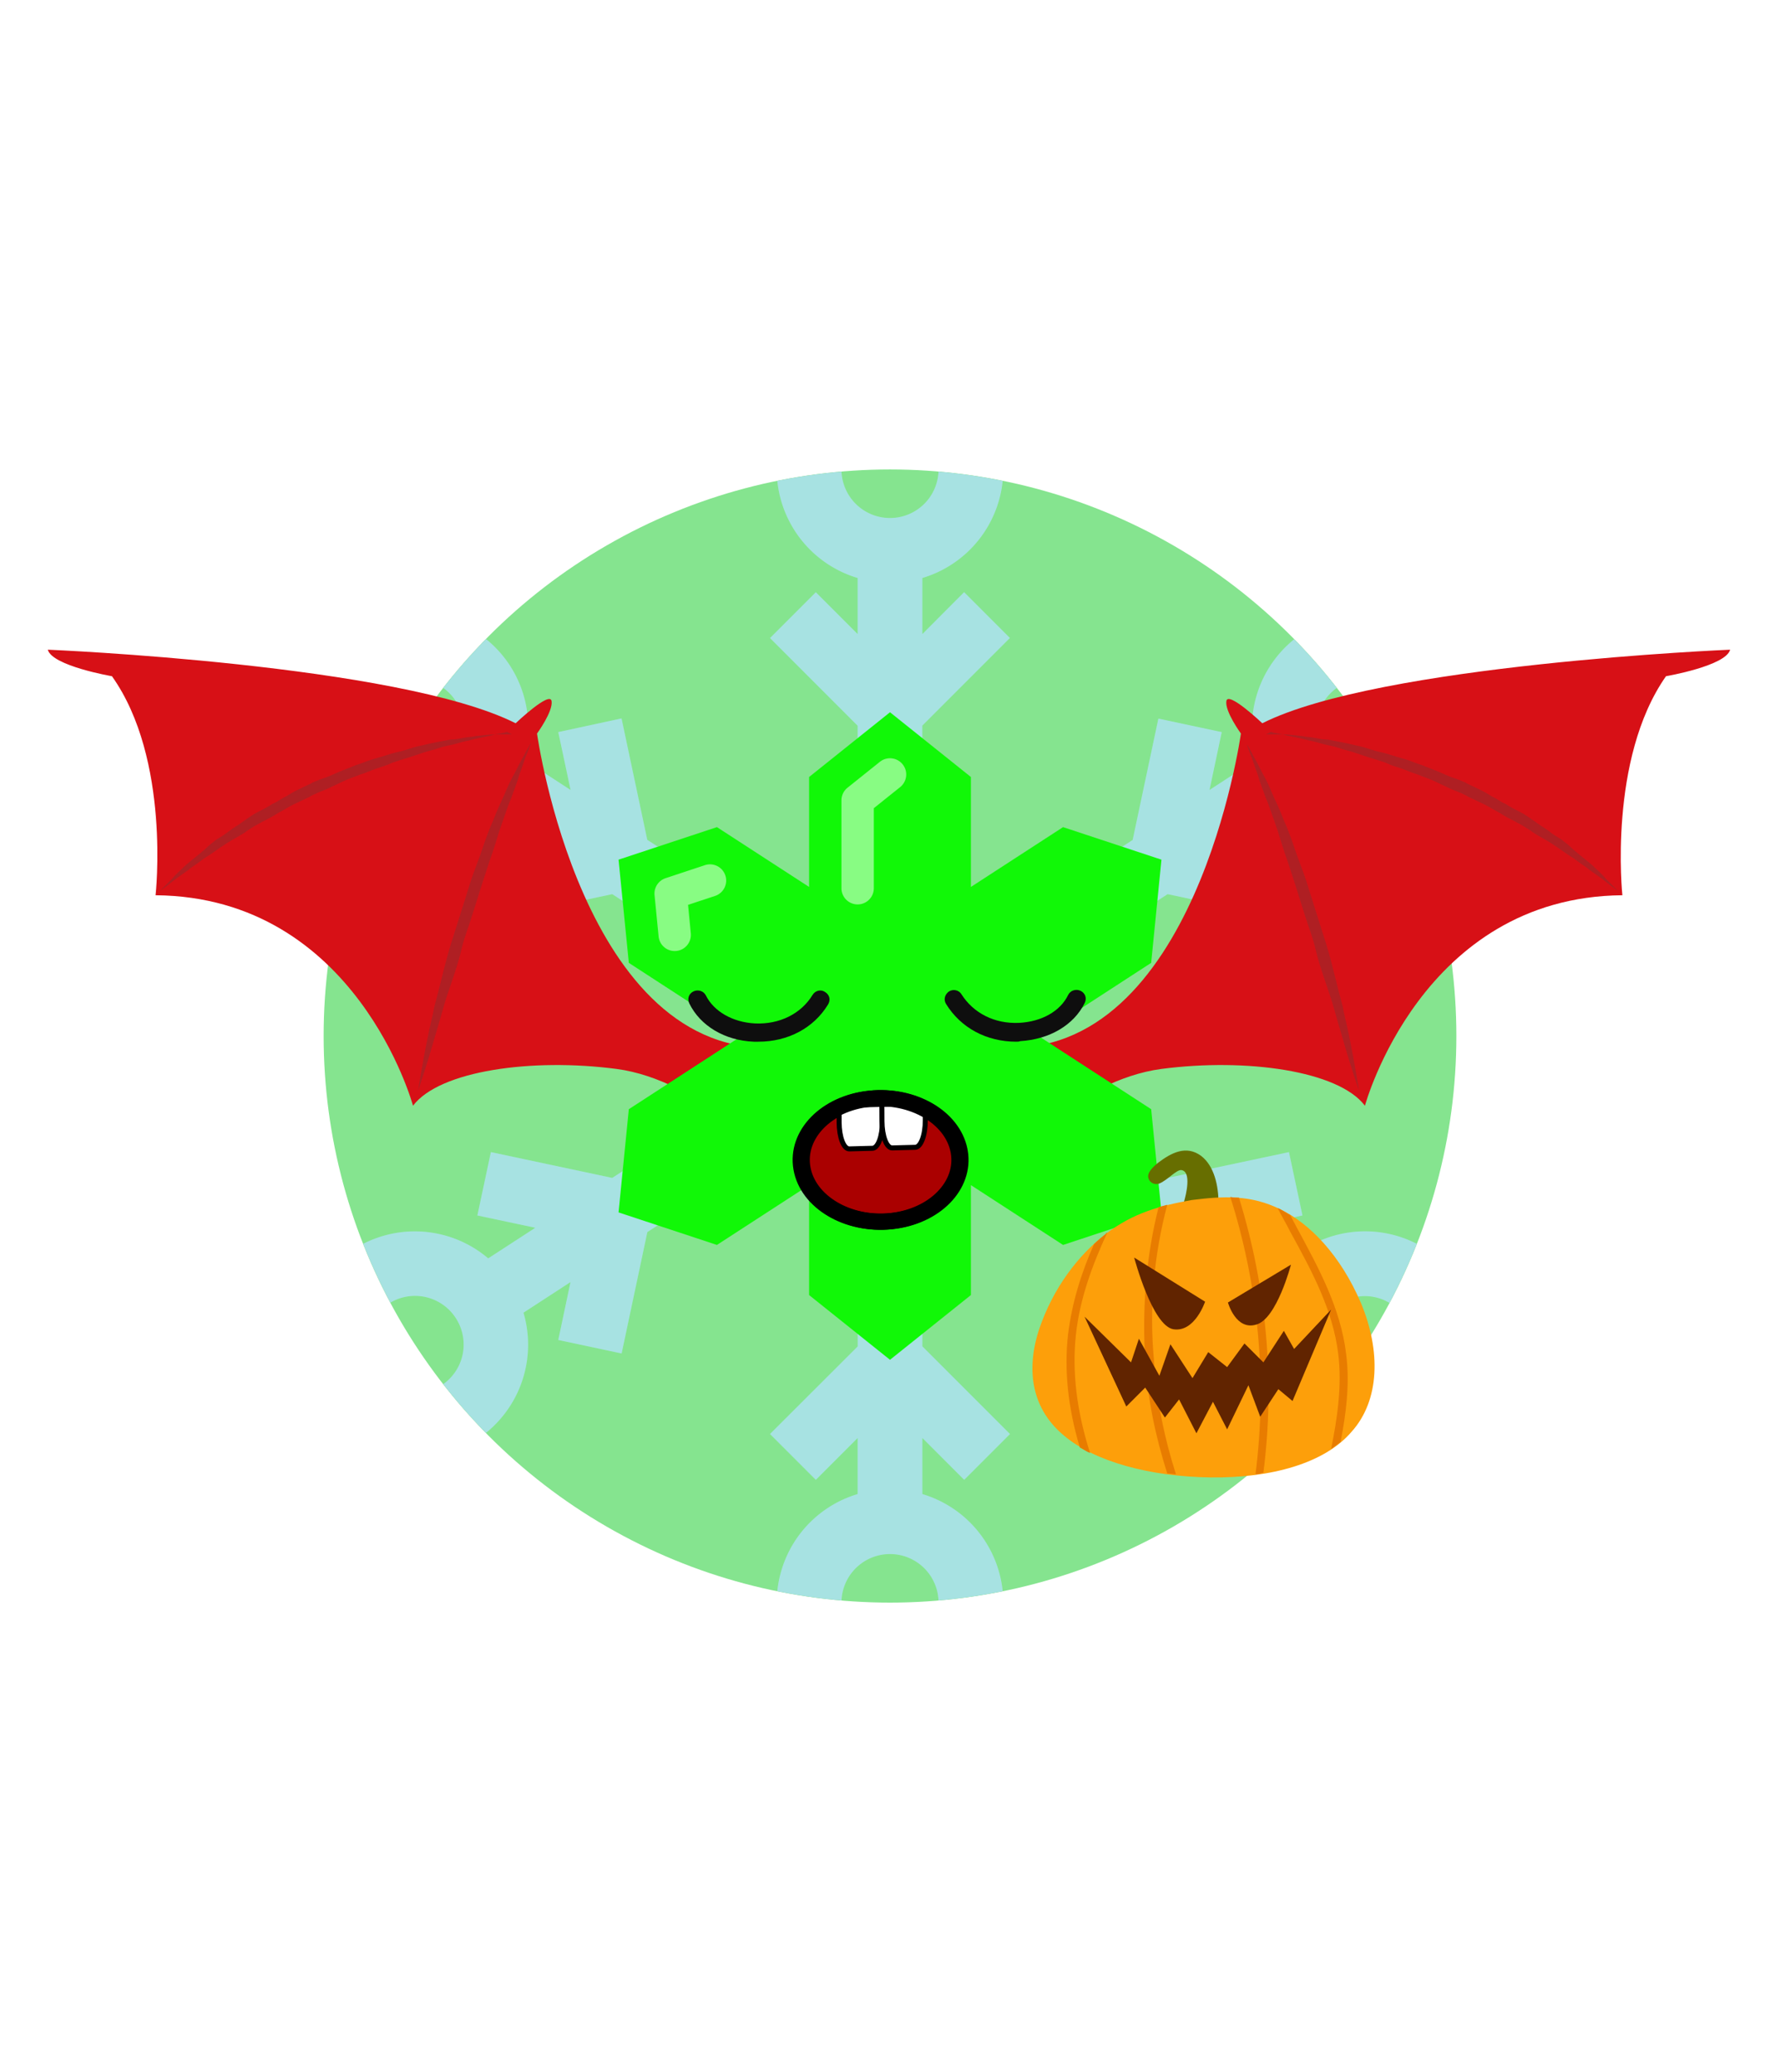 <svg xmlns="http://www.w3.org/2000/svg" id="generated" viewBox="0 0 220 220" style="height: 256px;"> <defs><filter id="innerglow"><feFlood flood-color="black"/><feComposite in2="SourceAlpha" operator="out"/><feGaussianBlur stdDeviation="2" result="blur"/><feComposite operator="atop" in2="SourceGraphic"/></filter> <filter id="innershadow2" x0="-50%" y0="-50%" width="200%" height="200%"><feGaussianBlur in="SourceAlpha" stdDeviation="10" result="blur"></feGaussianBlur><feOffset dy="10" dx="10"></feOffset><feComposite in2="SourceAlpha" operator="arithmetic" k2="-1" k3="1" result="shadowDiff"></feComposite><feFlood flood-color="#444444" flood-opacity="0.75"></feFlood><feComposite in2="shadowDiff" operator="in"></feComposite><feComposite in2="SourceGraphic" operator="over" result="firstfilter"></feComposite><feGaussianBlur in="firstfilter" stdDeviation="10" result="blur2"></feGaussianBlur><feOffset dy="-10" dx="-10"></feOffset><feComposite in2="firstfilter" operator="arithmetic" k2="-1" k3="1" result="shadowDiff"></feComposite><feFlood flood-color="#444444" flood-opacity="0.75"></feFlood><feComposite in2="shadowDiff" operator="in"></feComposite><feComposite in2="firstfilter" operator="over"></feComposite></filter><filter id="innershadow" x0="-50%" y0="-50%" width="200%" height="200%"><feGaussianBlur in="SourceAlpha" stdDeviation="3" result="blur"></feGaussianBlur><feOffset dy="3" dx="3"></feOffset><feComposite in2="SourceAlpha" operator="arithmetic" k2="-1" k3="1" result="shadowDiff"></feComposite><feFlood flood-color="#444444" flood-opacity="0.75"></feFlood><feComposite in2="shadowDiff" operator="in"></feComposite><feComposite in2="SourceGraphic" operator="over" result="firstfilter"></feComposite><feGaussianBlur in="firstfilter" stdDeviation="3" result="blur2"></feGaussianBlur><feOffset dy="-3" dx="-3"></feOffset><feComposite in2="firstfilter" operator="arithmetic" k2="-1" k3="1" result="shadowDiff"></feComposite><feFlood flood-color="#444444" flood-opacity="0.75"></feFlood><feComposite in2="shadowDiff" operator="in"></feComposite><feComposite in2="firstfilter" operator="over"></feComposite></filter> <style>#backgrounds .element > *:first-child {filter: url(#innerglow)} #patterns .element .main {filter: url(#innerglow)} #faces .element > *:first-child {filter:url(#innershadow)} .highlight { fill: rgba(255, 255, 255, 0.5); } .shadow { fill: rgba(0, 0, 0, 0.1); } #accessories-1 .scarf { fill: #de31b9; } #accessories-2 .base-tie { fill: #3b3b3b; } #accessories-2 #base-oval-1 { fill: #ffffff; } #accessories-2 #base-oval-2 { fill: #3b3b3b; } #accessories-2 #diamond { fill: #2571fb; } #accessories-3 #pin { fill: #ffffff; } #accessories-3 #stripe { fill: #ffffff; } #accessories-3 #medal { fill: #fff61a; } #accessories-3 #ribbon { fill: #e3562e; } #accessories-3 #rect { fill: #fff61a; } #accessories-4 #base { fill: #ffffff; } #accessories-4 #letter { fill: #5545ec; } #accessories-4 #broche { fill: #5545ec; } #accessories-5 .tie { fill: #3b3b3b; } #accessories-6 #text { fill: #000000; } #accessories-6 #mid { fill: #ffffff; } #accessories-6 #card { fill: #083ea1; } #accessories-6 #clip { fill: #bbbbbb; } #accessories-7 #medallion { fill: #fff61a; } #accessories-7 .necklace { fill: #fff61a; } #accessories-8 .base-eartube { fill: #fffdff; } #accessories-8 .base-earplug { fill: #00249c; } #accessories-8 .base-earplug { fill: #00249c; } #accessories-8 #base-bell { fill: #fffdff; } #accessories-8 #base-tube { fill: #00249c; } #accessories-9 #base { fill: #ffffff; } #accessories-9 #tie { fill: #3b3b3b; } #accessories-10 #scarf { fill: #8f85ff; } #eyes-1 .base { fill: #3b3b3b; } #eyes-3 .frame { fill: black; } #eyes-3 .base-glass { fill: #fff; } #eyes-3 .base-glass { fill: #fff; } #eyes-3 #band-aid #base-band { fill: #fff; } #eyes-3 #band-aid #base-line-1 { fill: #bbb; } #eyes-3 #band-aid #base-line-2 { fill: #bbb; } #eyes-4 #base-highlight { fill: #ffffff; } #eyes-4 #base-white { fill: #ffffff; } #eyes-5 #base-patch { fill: #3b3b3b; } #eyes-5 #base-white { fill: #ffffff; } #eyes-6 #base-frame { fill: #f9f9f9; } #eyes-6 #base-light { fill: #f14f25; } #eyes-6 #eyes { fill: #3b3b3b; } #eyes-7 .base-white { fill: #ffffff; } #eyes-7 .base-highlight { fill: #ffffff; } #eyes-8 .base-white { fill: #ffffff; } #eyes-8 .base-highlight { fill: #ffffff; } #eyes-8 .base-eyelash { fill: #3b3b3b; } #eyes-9 .base-white { fill: #ffffff; } #eyes-10 #base-glass { fill: #00f5d6; } #eyes-10 .base-band { fill: #3b3b3b; } #to-clip {clip-path: url(#clip-this);} #backgrounds .element > *:first-child {fill:#85e48f!important;} #patterns .element > *:first-child {fill:#b9fbfb!important;} #faces .element > *:first-child {fill:#11f807!important;} #eyes .element .main {fill:#9716b8!important;} #glasses .element .main {fill:#9716b8!important;} #hairstyles .main {fill:#eadd7a!important;} </style><!--Pattern clipping--><clipPath id="clip-this"> <circle cx="110" cy="110" r="70" style="fill: rgb(26, 179, 153);"></circle> </clipPath></defs><!-- Backgrounds --> <g id="backgrounds"><g class="element" id="circle"> <circle cx="110" cy="110" r="70" style="fill: rgb(26, 179, 153);"></circle> </g></g><!-- patterns --> <g id="to-clip"><g id="patterns"><g class="element"> <path class="main" d="M176.33,136.38a14,14,0,0,0-16.69,1.09l-5.82-3.78,7.16-1.52-1.67-7.83-15,3.19-27-17.53,27-17.53,15,3.19L161,87.83l-7.16-1.52,5.83-3.78a14,14,0,0,0,20.8-18.28,14,14,0,0,0-25.17,11.57l-5.81,3.78L151,72.45l-7.83-1.67-3.18,15-26,16.87v-31l10.83-10.83-5.66-5.66L114,60.34V53.41a14,14,0,1,0-8,0v6.93l-5.17-5.17-5.66,5.66L106,71.66v31L80,85.76l-3.18-15L69,72.45l1.52,7.15-5.81-3.78a14,14,0,1,0-4.37,6.71l5.83,3.78L59,87.83l1.67,7.83,15-3.19,27,17.53-27,17.53-15-3.19L59,132.17l7.16,1.52-5.82,3.78a14,14,0,1,0,4.36,6.71l5.81-3.78L69,147.55l7.83,1.67,3.18-15,26-16.87v31L95.17,159.17l5.66,5.66,5.17-5.17v6.93a14,14,0,1,0,8,0v-6.93l5.17,5.17,5.66-5.66L114,148.34v-31l26,16.87,3.18,15,7.83-1.67-1.52-7.15,5.81,3.78a14,14,0,1,0,21.05-7.8ZM165.44,66.84a6,6,0,1,1-1.77,8.3A6,6,0,0,1,165.44,66.84ZM56.33,75.14a6,6,0,1,1-1.77-8.3A6,6,0,0,1,56.33,75.14Zm-1.77,78a6,6,0,1,1,1.77-8.3A6,6,0,0,1,54.56,153.16ZM104,40a6,6,0,1,1,6,6A6,6,0,0,1,104,40Zm12,140a6,6,0,1,1-6-6A6,6,0,0,1,116,180Zm57.74-28.61a6,6,0,1,1-5-9.26,6,6,0,0,1,3.25,1A6,6,0,0,1,173.74,151.39Z"></path> <path class="shadow" d="M176.33,136.38a14,14,0,0,0-16.69,1.09l-5.82-3.78,7.16-1.52-1.67-7.83-15,3.19-27-17.53,27-17.53,15,3.19L161,87.83l-7.16-1.52,5.83-3.78a14,14,0,0,0,20.8-18.28,14,14,0,0,0-25.17,11.57l-5.81,3.78L151,72.45l-7.83-1.67-3.18,15-26,16.87v-31l10.83-10.83-5.66-5.66L114,60.34V53.41a14,14,0,1,0-8,0v6.93l-5.17-5.17-5.66,5.66L106,71.66v31L80,85.76l-3.18-15L69,72.45l1.52,7.15-5.81-3.78a14,14,0,1,0-4.37,6.71l5.83,3.78L59,87.83l1.67,7.83,15-3.19,27,17.53-27,17.53-15-3.19L59,132.17l7.16,1.52-5.82,3.78a14,14,0,1,0,4.36,6.71l5.81-3.78L69,147.55l7.83,1.67,3.18-15,26-16.87v31L95.17,159.17l5.66,5.66,5.17-5.17v6.93a14,14,0,1,0,8,0v-6.93l5.17,5.17,5.66-5.66L114,148.34v-31l26,16.87,3.18,15,7.83-1.67-1.52-7.15,5.81,3.78a14,14,0,1,0,21.05-7.8ZM165.44,66.84a6,6,0,1,1-1.77,8.3A6,6,0,0,1,165.44,66.84ZM56.33,75.14a6,6,0,1,1-1.77-8.3A6,6,0,0,1,56.33,75.14Zm-1.77,78a6,6,0,1,1,1.77-8.3A6,6,0,0,1,54.56,153.16ZM104,40a6,6,0,1,1,6,6A6,6,0,0,1,104,40Zm12,140a6,6,0,1,1-6-6A6,6,0,0,1,116,180Zm57.74-28.61a6,6,0,1,1-5-9.26,6,6,0,0,1,3.25,1A6,6,0,0,1,173.74,151.39Z"></path> </g></g> </g><!-- CronicWearable:Pet --> <g id="pets"><g transform="scale(.38) translate(-17,-100)" id="accessories-34"><path fill="#D71016" d="M342.441,393.218c0,0-3.338-2.226-4.172,0.278v33.66c0,0-0.557,5.285,2.503,4.173c3.061-1.112,26.706-27.54,53.968-31.156c27.54-3.616,57.583,0.557,66.207,11.962c0,0,18.36-67.876,83.732-68.433c0,0-4.729-44.231,14.188-71.214c0,0,19.473-3.338,20.863-8.624c0,0-114.054,4.729-152.165,23.923c0,0-11.127-10.571-11.684-7.232c-0.557,3.338,4.729,10.571,4.729,10.571S405.867,397.112,342.441,393.218z"/><g><path fill="#AF1F23" d="M422.28,294.186c0,0,1.112,1.669,2.503,4.451c0.835,1.391,1.67,3.06,2.782,5.286c1.112,1.947,2.226,4.173,3.338,6.955c1.113,2.503,2.504,5.285,3.616,8.345c1.392,3.06,2.504,6.12,3.617,9.458c1.112,3.338,2.503,6.676,3.616,10.014c1.112,3.617,2.226,6.955,3.338,10.571c1.112,3.616,2.226,6.955,3.338,10.571c1.113,3.616,1.947,6.955,2.782,10.292c0.835,3.338,1.669,6.677,2.504,9.736c0.556,3.06,1.391,6.12,1.947,8.902c2.226,10.849,3.338,18.36,3.338,18.36s-2.504-6.954-5.563-17.803c-0.835-2.782-1.669-5.564-2.504-8.624c-0.835-3.06-1.947-6.12-3.06-9.458c-1.113-3.338-2.226-6.676-3.061-10.292c-0.834-3.617-2.226-6.955-3.338-10.571c-1.113-3.616-2.226-6.954-3.338-10.571c-1.113-3.338-2.226-6.955-3.339-10.014c-1.112-3.338-1.947-6.398-3.06-9.458c-1.113-3.06-1.947-5.842-3.061-8.345c-0.834-2.504-1.947-5.007-2.503-7.233c-0.835-2.226-1.392-3.895-1.947-5.563c-0.557-1.391-1.113-2.782-1.392-3.617C422.559,294.464,422.28,294.186,422.28,294.186z"/><path fill="#AF1F23" d="M428.678,291.404c0,0,1.947,0,5.564,0c1.669,0,3.895,0.278,6.397,0.556c1.113,0.278,2.504,0.278,3.895,0.557c1.392,0.278,2.782,0.556,4.173,0.556c3.061,0.556,6.12,1.113,9.458,1.947c1.67,0.278,3.339,0.834,5.008,1.391c1.669,0.556,3.616,0.834,5.285,1.391c1.669,0.557,3.616,1.113,5.563,1.669c1.947,0.557,3.616,1.391,5.563,1.947c1.947,0.835,3.617,1.391,5.564,2.226s3.616,1.669,5.563,2.226l2.781,1.113c0.835,0.556,1.67,0.834,2.782,1.391c1.669,0.834,3.616,1.669,5.285,2.782c0.835,0.557,1.669,0.835,2.504,1.391s1.669,1.113,2.504,1.391c1.669,1.112,3.338,1.947,5.007,2.782s3.061,1.947,4.729,3.06c1.391,1.112,3.06,1.947,4.45,3.06c1.392,1.113,2.782,1.947,4.173,2.782c1.392,1.113,2.504,1.947,3.616,3.06c2.226,1.947,4.451,3.616,6.398,5.285c1.669,1.669,3.339,3.06,4.451,4.451c2.504,2.503,3.895,3.895,3.895,3.895s-1.669-1.113-4.451-3.338c-1.391-1.113-3.06-2.226-5.007-3.616c-0.835-0.834-1.947-1.391-3.061-2.226c-1.112-0.834-2.226-1.669-3.616-2.503c-2.504-1.669-5.007-3.617-8.067-5.286c-1.391-0.834-3.06-1.669-4.45-2.782c-0.835-0.557-1.392-0.834-2.226-1.391c-0.835-0.556-1.669-0.834-2.504-1.391c-1.669-0.835-3.338-1.669-5.007-2.782c-1.67-0.834-3.339-1.947-5.008-2.782s-3.616-1.669-5.285-2.503c-0.835-0.557-1.669-0.834-2.782-1.391l-2.781-1.113c-1.67-0.834-3.617-1.669-5.286-2.503s-3.616-1.391-5.563-2.226c-1.947-0.556-3.616-1.391-5.285-1.947c-1.669-0.556-3.616-1.113-5.285-1.947c-1.67-0.556-3.339-1.113-5.286-1.669c-1.669-0.556-3.338-1.113-5.007-1.669c-1.669-0.557-3.338-0.835-4.729-1.391c-1.669-0.556-3.06-0.834-4.451-1.113c-1.391-0.278-2.781-0.834-4.172-1.113c-1.392-0.278-2.504-0.556-3.617-0.834c-2.225-0.556-4.45-0.834-6.119-1.391c-1.67-0.278-3.061-0.556-3.895-0.834C428.956,291.404,428.678,291.404,428.678,291.404z"/></g><path fill="#D71016" d="M269.836,393.218c0,0,3.338-2.226,4.173,0.278v33.66c0,0,0.556,5.285-2.504,4.173s-26.706-27.54-53.967-31.156c-27.54-3.616-57.583,0.557-66.207,11.962c0,0-18.36-67.876-83.733-68.433c0,0,5.007-44.231-14.187-71.214c0,0-19.473-3.338-20.864-8.624c0,0,114.054,4.729,152.166,23.923c0,0,11.127-10.571,11.684-7.232c0.556,3.338-4.729,10.571-4.729,10.571S206.411,397.112,269.836,393.218z"/><g><path fill="#AF1F23" d="M189.72,294.186c0,0-1.113,1.669-2.504,4.451c-0.834,1.391-1.669,3.06-2.782,5.286c-1.113,1.947-2.226,4.173-3.338,6.955c-1.113,2.503-2.503,5.285-3.616,8.345c-1.391,3.06-2.503,6.12-3.616,9.458c-1.113,3.338-2.504,6.676-3.617,10.014c-1.112,3.617-2.225,6.955-3.338,10.571c-1.113,3.616-2.226,6.955-3.338,10.571s-1.947,6.955-2.782,10.292c-0.834,3.338-1.669,6.677-2.503,9.736c-0.557,3.06-1.391,6.12-1.947,8.902c-2.226,10.849-3.338,18.36-3.338,18.36s2.503-6.954,5.563-17.803c0.834-2.782,1.669-5.564,2.504-8.624c0.834-3.06,1.947-6.12,3.06-9.458c1.113-3.338,2.225-6.676,3.06-10.292c0.834-3.617,2.225-6.955,3.338-10.571c1.113-3.616,2.226-6.954,3.338-10.571c1.113-3.338,2.225-6.955,3.338-10.014c1.113-3.338,1.947-6.398,3.06-9.458s1.947-5.842,3.06-8.345c0.834-2.504,1.947-5.007,2.503-7.233c0.835-2.226,1.391-3.895,1.947-5.563c0.557-1.391,1.113-2.782,1.391-3.617C189.72,294.464,189.72,294.186,189.72,294.186z"/><path fill="#AF1F23" d="M183.6,291.404c0,0-1.947,0-5.564,0c-1.669,0-3.895,0.278-6.398,0.556c-1.113,0.278-2.503,0.278-3.895,0.557c-1.391,0.278-2.782,0.556-4.173,0.556c-3.06,0.556-6.12,1.113-9.458,1.947c-1.669,0.278-3.338,0.834-5.007,1.391c-1.669,0.556-3.616,0.834-5.286,1.391c-1.669,0.557-3.616,1.113-5.563,1.669c-1.947,0.557-3.616,1.391-5.563,1.947c-1.947,0.835-3.617,1.391-5.564,2.226s-3.616,1.669-5.563,2.226l-2.782,1.113c-0.834,0.556-1.669,0.834-2.782,1.391c-1.669,0.834-3.617,1.669-5.286,2.782c-0.834,0.557-1.669,0.835-2.503,1.391c-0.835,0.556-1.669,1.113-2.504,1.391c-1.669,1.112-3.338,1.947-5.007,2.782c-1.669,0.834-3.06,1.947-4.729,3.06c-1.391,1.112-3.06,1.947-4.451,3.06c-1.391,1.113-2.782,1.947-4.173,2.782c-1.391,1.113-2.504,1.947-3.616,3.06c-2.226,1.947-4.451,3.616-6.398,5.285c-1.669,1.669-3.338,3.06-4.451,4.451c-2.504,2.503-3.895,3.895-3.895,3.895s1.669-1.113,4.451-3.338c1.391-1.113,3.06-2.226,5.007-3.616c0.834-0.834,1.947-1.391,3.06-2.226s2.226-1.669,3.616-2.503c2.504-1.669,5.007-3.617,8.067-5.286c1.391-0.834,3.06-1.669,4.451-2.782c0.835-0.557,1.391-0.834,2.226-1.391c0.834-0.556,1.669-0.834,2.504-1.391c1.669-0.835,3.338-1.669,5.007-2.782c1.669-0.834,3.338-1.947,5.007-2.782c1.669-0.834,3.617-1.669,5.286-2.503c0.834-0.557,1.669-0.834,2.782-1.391l2.782-1.113c1.669-0.834,3.617-1.669,5.286-2.503s3.616-1.391,5.563-2.226c1.947-0.556,3.617-1.391,5.286-1.947c1.669-0.556,3.616-1.113,5.285-1.947c1.669-0.556,3.338-1.113,5.286-1.669c1.669-0.556,3.338-1.113,5.007-1.669c1.669-0.557,3.338-0.835,4.729-1.391c1.669-0.556,3.06-0.834,4.451-1.113c1.391-0.278,2.782-0.834,4.172-1.113c1.391-0.278,2.504-0.556,3.617-0.834c2.225-0.556,4.451-0.834,6.12-1.391c1.669-0.278,3.06-0.556,3.895-0.834C183.322,291.404,183.6,291.404,183.6,291.404z"/></g></g></g><!-- Faces --> <g id="faces"><g class="element" id="face-4"> <polygon class="main" points="128.36 110 142.28 100.96 143.55 88.21 131.39 84.19 120 91.58 120 78 110 70 100 78 100 91.58 88.61 84.19 76.45 88.21 77.72 100.96 91.64 110 77.72 119.04 76.45 131.79 88.61 135.81 100 128.42 100 142 110 150 120 142 120 128.42 131.39 135.81 143.55 131.79 142.28 119.04 128.36 110"></polygon> <g class="highlight"> <path class="highlight" d="M106,93.74a2,2,0,0,1-2-2V80.88a2,2,0,0,1,.75-1.56l4-3.2a2,2,0,0,1,2.5,3.13L108,81.85v9.89A2,2,0,0,1,106,93.74Z"></path> <path class="highlight" d="M83.4,99.5a2,2,0,0,1-2-1.81l-.5-5.09a2,2,0,0,1,1.36-2.1l4.86-1.61a2,2,0,1,1,1.26,3.8l-3.34,1.1.34,3.51a2,2,0,0,1-1.79,2.19Z"></path> </g> </g></g><!-- Mouths --> <g id="mouths" transform="scale(.4) translate(217,200)"><g class="element"> <g xmlns="http://www.w3.org/2000/svg" id="g6266"> <path xmlns:sodipodi="http://sodipodi.sourceforge.net/DTD/sodipodi-0.dtd" id="path6059" sodipodi:end="12.408834" sodipodi:open="true" sodipodi:start="6.1491532" sodipodi:ry="25.343584" sodipodi:rx="32.58461" sodipodi:cx="297.28427" sodipodi:cy="940.12628" sodipodi:type="arc" fill="#AA0000" stroke="#000000" stroke-width="5" stroke-linecap="round" stroke-linejoin="round" d=" M79.545,110.724c1.809,10.439-7.604,20.043-21.026,21.45c-13.422,1.408-25.77-5.914-27.579-16.354 c-1.81-10.439,7.604-20.043,21.026-21.45c13.2-1.384,25.406,5.68,27.495,15.91"></path> <path xmlns:inkscape="http://www.inkscape.org/namespaces/inkscape" id="rect5282-3-4-4" inkscape:connector-curvature="0" fill="#FFFFFF" stroke="#000000" stroke-width="1.546" stroke-linecap="round" stroke-linejoin="round" d=" M55.636,96.102l-11.077,0.282c-0.79,0.312-1.546,0.662-2.281,1.035v4.209c0.016,4.606,1.421,8.274,3.151,8.231l7.149-0.188 c1.73-0.043,3.097-3.767,3.081-8.372L55.636,96.102L55.636,96.102z"></path> <path xmlns:inkscape="http://www.inkscape.org/namespaces/inkscape" id="rect5282-3-4-4-0" inkscape:connector-curvature="0" fill="#FFFFFF" stroke="#000000" stroke-width="1.546" stroke-linecap="round" stroke-linejoin="round" d=" M65.871,95.869L55.5,96.127l0.023,5.197c0.016,4.606,1.421,8.273,3.151,8.231l7.126-0.188c1.73-0.043,3.121-3.767,3.104-8.373 l-0.023-3.739C67.917,96.741,66.922,96.274,65.871,95.869L65.871,95.869z"></path> <path xmlns:sodipodi="http://sodipodi.sourceforge.net/DTD/sodipodi-0.dtd" id="path6059-8" sodipodi:end="12.408834" sodipodi:open="true" sodipodi:start="6.1491532" sodipodi:ry="25.343584" sodipodi:rx="32.58461" sodipodi:cx="297.28427" sodipodi:cy="940.12628" sodipodi:type="arc" fill="none" stroke="#000000" stroke-width="5" stroke-linecap="round" stroke-linejoin="round" d=" M79.242,110.724c1.809,10.439-7.604,20.043-21.026,21.45s-25.77-5.914-27.579-16.354c-1.81-10.439,7.604-20.043,21.026-21.45 c13.199-1.384,25.406,5.68,27.495,15.91"></path> </g> </g></g><!-- Eyes --> <g id="eyes" transform="translate(0,-2)"><g class="element" id="eyes-10"><g transform="scale(.3) translate(60,-39)"><g display="inline"><g><path fill="#0E0E0E" d="M252.438,414.667c-0.705,0-1.175,0-1.881,0c-11.988-0.47-22.095-6.582-26.562-15.748      c-0.94-1.881-0.235-3.997,1.646-4.937c1.88-0.94,4.231-0.235,5.171,1.646c3.291,6.581,11.048,11.047,20.215,11.518      c10.107,0.471,19.04-3.996,23.74-11.753c1.176-1.88,3.526-2.351,5.171-1.175c1.881,1.175,2.351,3.292,1.175,5.171      C275.239,409.026,264.661,414.667,252.438,414.667z"/></g></g><g display="inline"><g><path fill="#0E0E0E" d="M358.685,414.667c-12.224,0-22.801-5.641-28.913-15.514c-1.175-1.88-0.469-3.996,1.177-5.171      c1.88-1.176,4.23-0.47,5.171,1.175c4.937,7.757,13.633,12.224,23.74,11.753c9.168-0.47,16.925-4.701,20.215-11.518      c0.941-1.88,3.291-2.586,5.172-1.646s2.585,3.056,1.646,4.937c-4.466,9.167-14.573,15.044-26.562,15.748      C359.859,414.667,359.154,414.667,358.685,414.667z"/></g></g></g></g></g><!-- CronicWearable:Accessory --> <g id="accessories"><g transform="scale(.35) translate(8,-70)" id="accessories-27"><path fill="#676E00" d="M416.16,426.6c-5.285-3.895-10.571-1.112-15.3,2.504c-1.392,1.113-3.895,3.338-3.339,5.285c0.557,1.947,2.504,2.504,3.895,1.947c2.782-1.112,6.12-5.007,7.789-4.729c3.617,0.557,1.67,8.623,0.835,11.405c3.616,0.557,8.624-0.557,12.24,0C422.28,437.449,420.889,430.217,416.16,426.6z"/><path fill="#FD9F0A" d="M472.631,478.62c-7.232-16.97-18.082-28.097-28.375-33.104c-10.57-5.286-20.307-4.729-31.434-3.339c-10.85,1.947-20.586,4.451-30.322,11.962c-9.458,7.233-18.639,18.917-23.646,33.938c-4.729,14.744-2.226,28.097,8.901,37.276c10.85,9.18,30.322,14.466,51.742,14.743c21.42,0.278,40.337-5.007,49.795-16.134C479.308,512.836,479.585,495.311,472.631,478.62z"/><path fill="#E87C00" d="M371.929,489.747c1.392-12.796,5.842-24.758,11.128-36.163c-0.278,0.277-0.557,0.277-0.557,0.556c-1.391,1.113-2.782,2.226-4.173,3.616c-4.451,10.015-7.789,20.586-9.18,31.991c-1.392,12.519,0,25.871,4.173,39.78c1.112,0.557,2.226,1.391,3.616,1.947C372.207,516.73,370.538,502.822,371.929,489.747z"/><path fill="#E87C00" d="M404.198,443.848c-1.112,0.277-1.947,0.556-3.06,0.834c-4.451,17.525-5.843,35.886-4.729,53.968c0.835,13.631,3.616,26.983,7.789,40.058c1.112,0,1.947,0.278,3.06,0.278c-4.172-13.074-6.954-26.705-7.789-40.614C397.8,480.289,399.469,461.651,404.198,443.848z"/><path fill="#E87C00" d="M429.513,441.344c-1.112,0-1.947,0-3.06-0.278c10.014,31.435,13.074,65.095,8.901,97.92c0.835,0,1.947-0.278,2.782-0.557C442.309,506.16,439.249,472.778,429.513,441.344z"/><path fill="#E87C00" d="M467.346,496.424c-1.947-16.135-9.736-30.322-17.247-44.231c-0.835-1.669-1.67-3.06-2.504-4.729c-1.113-0.557-2.226-1.392-3.338-1.947c-0.278-0.278-0.835-0.278-1.113-0.557c1.391,2.782,3.061,5.563,4.451,8.346c7.789,14.188,15.021,27.54,16.969,43.118c1.392,11.127-0.278,22.532-2.503,33.66c1.112-0.835,2.225-1.669,3.338-2.504C467.346,517.565,468.736,506.994,467.346,496.424z"/><polygon fill="#612400" points="374.989,483.349 391.401,499.483 394.184,491.139 401.416,504.213 405.311,493.085 413.1,505.047 418.664,495.867 425.34,501.152 431.46,492.808 438.137,499.483 445.369,488.356 448.985,494.755 462.06,480.846 448.429,513.114 443.422,508.941 437.023,518.678 432.851,507.551 425.34,523.129 420.333,513.393 414.491,524.52 408.371,512.559 403.363,518.956 396.409,508.386 389.732,515.062 "/><path fill="#612400" d="M392.515,462.485l25.036,15.578c0,0-3.616,10.85-11.127,9.736C398.913,486.688,392.515,462.485,392.515,462.485z"/><path fill="#612400" d="M447.873,464.989l-22.255,13.353c0,0,2.782,10.015,10.015,7.789C442.865,484.184,447.873,464.989,447.873,464.989z"/></g></g></svg>